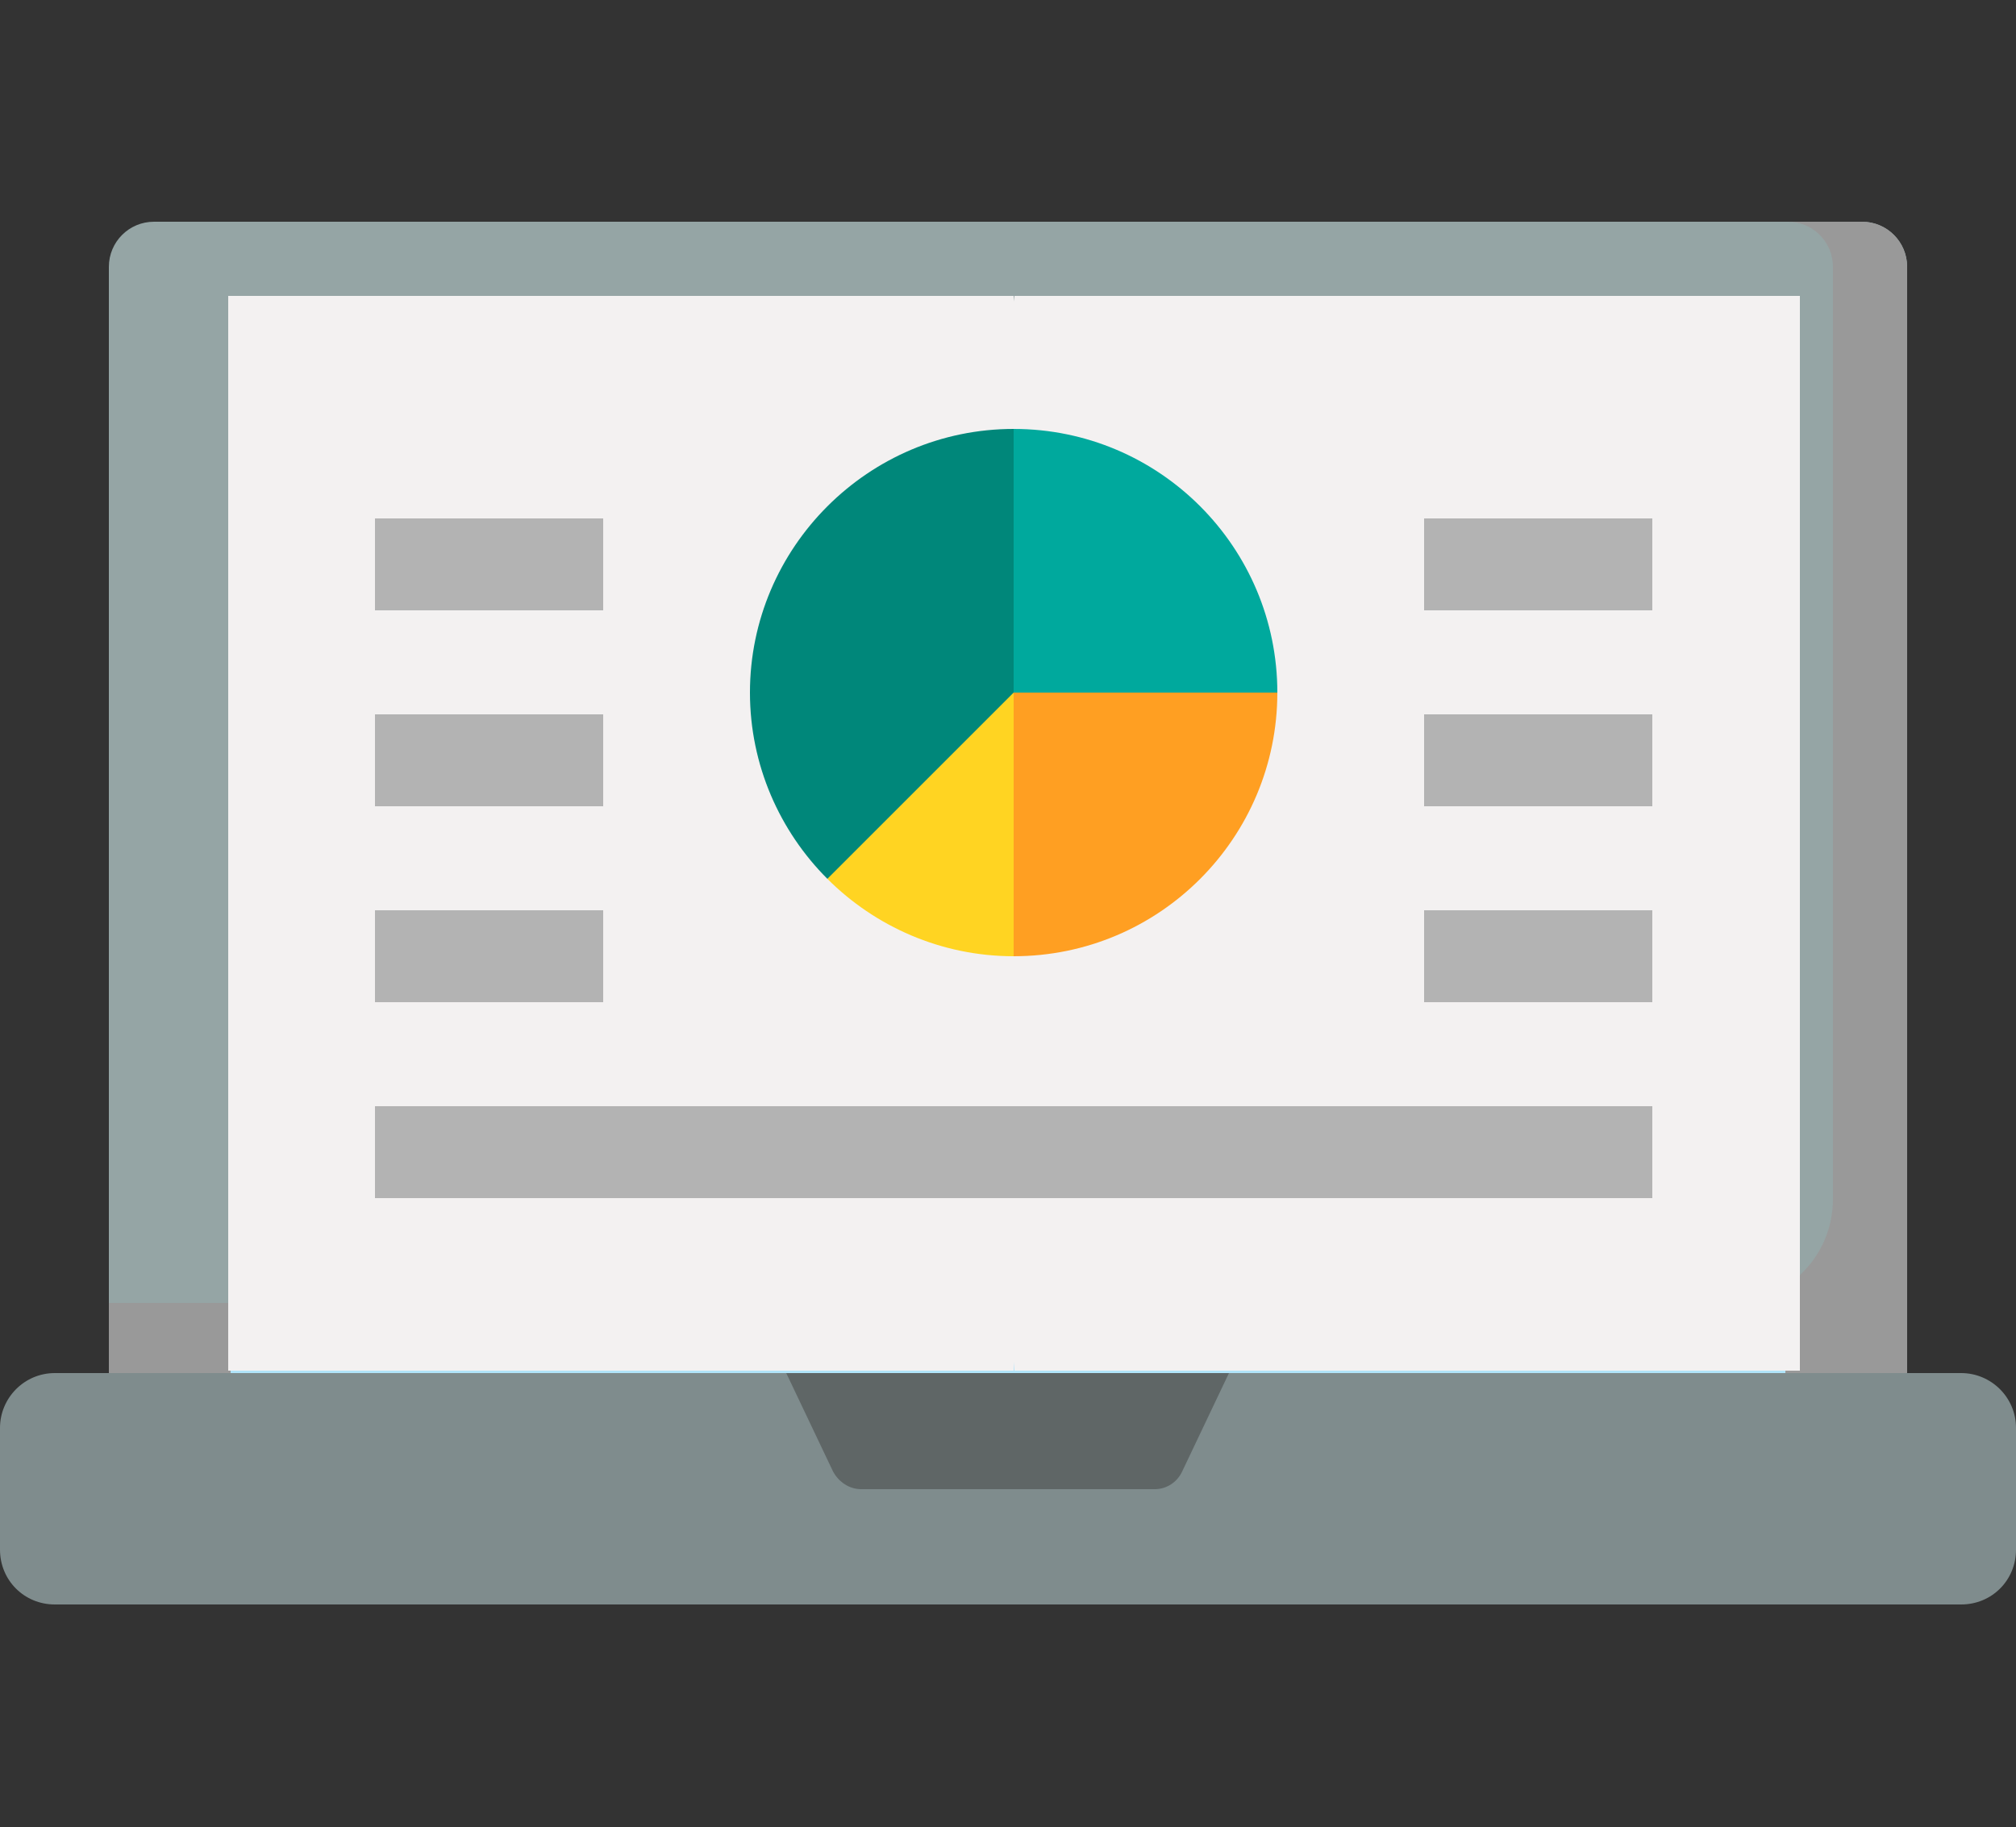 <?xml version="1.0" encoding="utf-8"?>
<!-- Generator: Adobe Illustrator 24.3.0, SVG Export Plug-In . SVG Version: 6.00 Build 0)  -->
<svg version="1.1" id="Capa_1" xmlns="http://www.w3.org/2000/svg" xmlns:xlink="http://www.w3.org/1999/xlink" x="0px" y="0px"
	 viewBox="0 0 250 226.6" style="enable-background:new 0 0 250 226.6;" xml:space="preserve">
<rect x="0" y="0" width="250" height="226.6" fill="#333333" stroke="none"/>
<style type="text/css">
	.st0{fill:#95A5A5;}
	.st1{fill:#999999;}
	.st2{fill:#D3EFFB;}
	.st3{fill:#B1E4F9;}
	.st4{fill:#7F8C8D;}
	.st5{fill:#5F6666;}
	.st6{fill:#F3F1F1;}
	.st7{fill:#B3B3B3;}
	.st8{fill:#FF9F22;}
	.st9{fill:#FFD422;}
	.st10{fill:#00A99D;}
	.st11{fill:#00877A;}
</style>
<g>
	<path class="st0" d="M236.5,170.3h-223V33.1c0-3.1,2.5-5.6,5.6-5.6h211.8c3.1,0,5.6,2.5,5.6,5.6L236.5,170.3L236.5,170.3z"/>
	<path class="st1" d="M236.5,33.1c0-3.1-2.5-5.6-5.6-5.6h-9.2c3.1,0,5.6,2.5,5.6,5.6v115.6c0,7.2-5.8,12.9-12.9,12.9H13.5v8.7h213.8
		h9.2v-8.7L236.5,33.1L236.5,33.1z"/>
	<path class="st2" d="M28.6,170.3V43.5c0-0.5,0.4-0.8,0.8-0.8h191.1c0.5,0,0.8,0.4,0.8,0.8v126.8H28.6z"/>
	<path class="st3" d="M209.2,42.6v109.8c0,5.1-4.1,9.2-9.2,9.2H28.6v8.7h180.6h12.2v-8.7V43.5c0-0.5-0.4-0.8-0.8-0.8L209.2,42.6
		L209.2,42.6z"/>
	<path class="st4" d="M243.2,199H6.8C3,199,0,196,0,192.2v-15.1c0-3.7,3-6.8,6.8-6.8h236.4c3.7,0,6.8,3,6.8,6.8v15.1
		C250,196,247,199,243.2,199z"/>
	<path class="st5" d="M143.2,184.7h-36.4c-1.5,0-2.8-0.9-3.5-2.2l-5.8-12.2h54.9l-5.8,12.2C146,183.8,144.7,184.7,143.2,184.7z"/>
	<g>
		<path class="st6" d="M223.2,36.7h-97.4l-7.6,52.1l7.6,81.2h97.4V36.7z"/>
		<path class="st6" d="M28.3,36.7h97.4V170H28.3V36.7z"/>
		<g>
			<path class="st7" d="M46.5,112.9h28.3v11.4H46.5V112.9z"/>
			<path class="st7" d="M46.5,88.6h28.3V100H46.5V88.6z"/>
			<path class="st7" d="M46.5,64.3h28.3v11.4H46.5V64.3z"/>
		</g>
		<path class="st7" d="M176.6,112.9h28.3v11.4h-28.3V112.9z"/>
		<path class="st7" d="M176.6,88.6h28.3V100h-28.3V88.6z"/>
		<path class="st7" d="M176.6,64.3h28.3v11.4h-28.3V64.3z"/>
		<path class="st8" d="M158.4,85.9l-40.3-7.6l7.6,40.3C143.8,118.6,158.4,103.9,158.4,85.9z"/>
		<path class="st7" d="M204.9,137.2h-79.2l-3.8,5.7l3.8,5.7h79.2V137.2z"/>
		<path class="st7" d="M46.5,137.2h79.2v11.4H46.5V137.2z"/>
		<path class="st9" d="M102.6,109c5.9,5.9,14.1,9.6,23.1,9.6V85.9l-16.3,6.6L102.6,109z"/>
		<path class="st10" d="M125.7,53.2l-7.6,32.7h40.3C158.4,67.9,143.8,53.2,125.7,53.2z"/>
		<path class="st11" d="M125.7,53.2c-18,0-32.7,14.7-32.7,32.7c0,9,3.7,17.2,9.6,23.1l23.1-23.1V53.2z"/>
	</g>
</g>
</svg>
